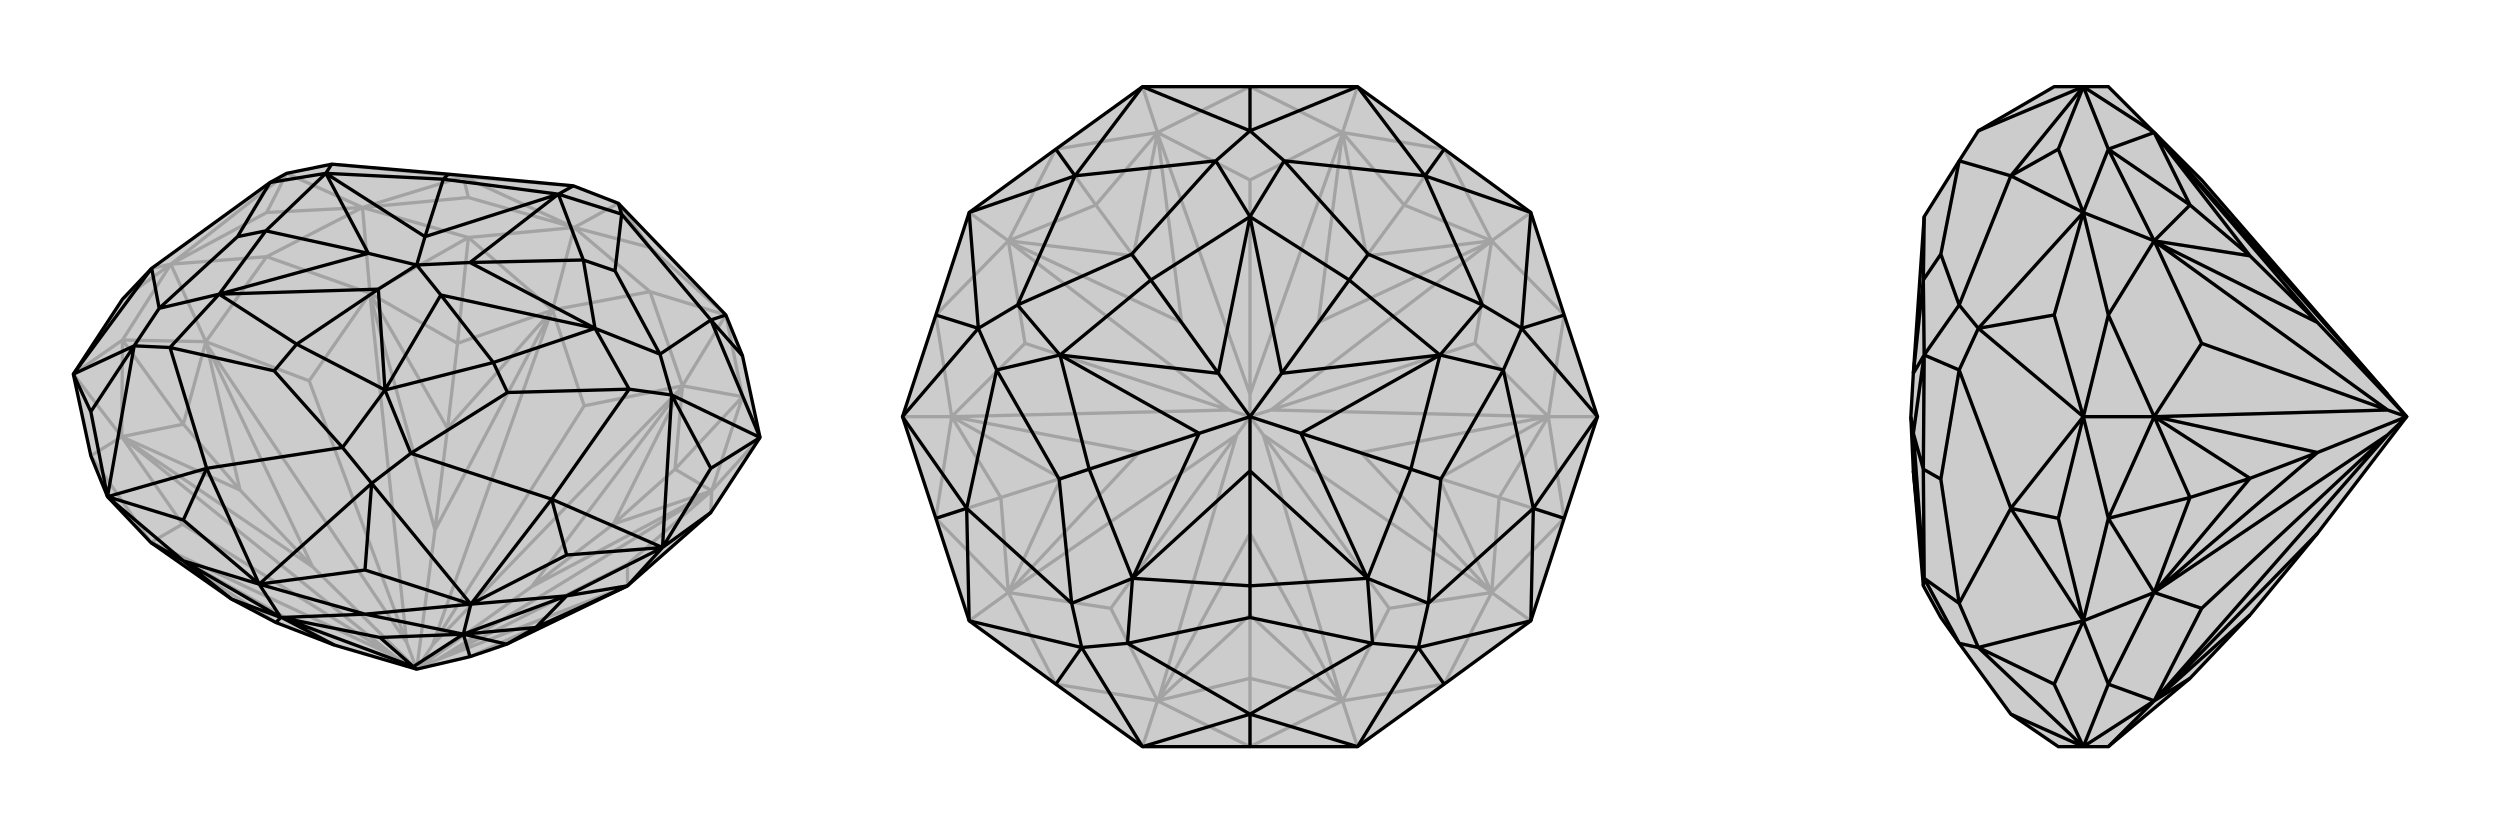 <svg xmlns="http://www.w3.org/2000/svg" viewBox="0 0 3000 1000">
    <g stroke="currentColor" stroke-width="4" fill="none" transform="translate(0 -13)">
        <path fill="currentColor" stroke="none" fill-opacity=".2" d="M753,716L608,786L564,801L500,816L401,787L331,760L278,732L181,664L129,609L109,560L88,462L147,372L182,335L324,232L344,221L398,210L538,222L688,236L742,257L871,391L891,440L912,538L853,628z" />
<path stroke-opacity=".2" d="M891,489L871,391M891,489L912,538M854,602L912,538M780,363L689,286M780,363L871,391M819,476L871,391M562,298L435,262M562,298L689,286M663,385L689,286M320,321L205,330M320,321L435,262M444,365L435,262M147,421L88,462M147,421L205,330M247,423L205,330M146,537L88,462M891,489L819,476M891,489L854,602M891,489L810,576M562,298L444,365M562,298L663,385M562,298L549,425M147,421L146,537M147,421L247,423M147,421L220,522M109,560L181,664M109,560L146,537M853,628L854,602M780,363L663,385M780,363L819,476M320,321L247,423M320,321L444,365M736,642L638,717M537,527L522,649M288,601L375,693M181,664L219,642M181,664L182,664M753,716L753,690M753,716L753,716M819,476L701,500M819,476L819,477M854,602L753,690M854,602L853,603M753,690L524,805M444,365L371,470M444,365L444,367M663,385L701,500M663,385L662,386M701,500L519,787M146,537L219,642M146,537L147,538M219,642L474,801M247,423L371,470M247,423L247,425M371,470L488,784M181,664L331,760M819,476L810,576M819,476L736,642M854,602L810,576M854,602L736,642M810,576L736,642M444,365L549,425M444,365L537,527M663,385L549,425M663,385L537,527M537,527L549,425M146,537L220,522M146,537L288,601M247,423L220,522M247,423L288,601M220,522L288,601M401,787L182,664M182,664L474,801M753,716L564,801M753,716L524,805M638,717L819,477M819,477L519,787M638,717L853,603M853,603L524,805M500,816L524,805M500,816L638,717M444,367L522,649M444,367L488,784M522,649L662,386M519,787L662,386M500,816L519,787M500,816L522,649M375,693L147,538M474,801L147,538M474,801L500,816M375,693L247,425M488,784L247,425M500,816L488,784M500,816L375,693M780,310L871,391M780,310L689,286M780,310L742,257M320,268L435,262M320,268L205,330M320,268L344,221M562,250L689,286M562,250L435,262M562,250L556,225M147,372L205,330M742,257L689,286M689,286L556,225M435,262L344,221M556,225L435,262M205,330L344,221M205,330L182,335M556,225L688,236M556,225L398,210" />
<path d="M753,716L608,786L564,801L500,816L401,787L331,760L278,732L181,664L129,609L109,560L88,462L147,372L182,335L324,232L344,221L398,210L538,222L688,236L742,257L871,391L891,440L912,538L853,628z" />
<path d="M220,686L311,714M220,686L129,609M438,750L565,738M438,750L311,714M337,754L311,714M680,728L795,670M680,728L565,738M556,774L565,738M853,628L795,670M753,716L795,670M220,686L337,754M220,686L181,664M220,686L278,732M680,728L753,716M680,728L556,774M680,728L643,766M438,750L556,774M438,750L337,754M337,754L456,778M337,754L338,754M556,774L456,778M556,774L556,774M456,778L496,813M337,754L278,732M337,754L331,760M753,716L643,766M556,774L643,766M556,774L608,786M643,766L608,786M401,787L338,754M338,754L496,813M564,801L556,774M496,813L556,774M496,813L500,816M853,575L795,670M853,575L912,538M853,575L806,487M438,697L311,714M438,697L565,738M438,697L446,593M109,507L88,462M109,507L129,609M109,507L161,428M680,679L795,670M891,440L853,397M220,637L311,714M680,679L565,738M680,679L662,612M220,637L129,609M220,637L248,575M871,391L853,397M795,670L806,487M795,670L662,612M806,487L912,538M853,397L912,538M311,714L446,593M311,714L248,575M446,593L565,738M662,612L565,738M88,462L161,428M88,462L182,335M129,609L161,428M248,575L129,609M853,397L746,270M853,397L792,438M662,612L755,480M662,612L493,557M248,575L411,550M248,575L204,430M182,335L191,383M742,257L746,270M806,487L755,480M806,487L792,438M446,593L411,550M446,593L493,557M161,428L191,383M161,428L204,430M746,270L738,338M746,270L670,246M688,236L670,246M755,480L609,484M755,480L714,407M792,438L738,338M792,438L714,407M738,338L700,325M411,550L329,458M411,550L462,481M493,557L609,484M493,557L462,481M609,484L592,448M191,383L285,297M191,383L263,366M204,430L329,458M204,430L263,366M329,458L356,426M398,210L391,221M538,222L532,228M324,232L285,297M324,232L391,221M285,297L319,290M700,325L670,246M532,228L670,246M592,448L714,407M700,325L714,407M700,325L564,328M356,426L462,481M592,448L462,481M592,448L529,367M319,290L263,366M356,426L263,366M356,426L454,360M532,228L391,221M532,228L510,297M319,290L391,221M319,290L442,317M670,246L564,328M670,246L510,297M714,407L529,367M714,407L564,328M564,328L500,331M462,481L454,360M462,481L529,367M529,367L500,331M263,366L442,317M263,366L454,360M500,331L454,360M391,221L510,297M442,317L391,221M500,331L510,297M500,331L442,317" />
    </g>
    <g stroke="currentColor" stroke-width="4" fill="none" transform="translate(1000 0)">
        <path fill="currentColor" stroke="none" fill-opacity=".2" d="M629,104L733,179L837,255L877,378L917,500L877,622L837,745L733,821L629,896L500,896L371,896L267,821L163,745L123,622L83,500L123,378L163,255L267,179L371,104L500,104z" />
<path stroke-opacity=".2" d="M611,841L629,896M790,711L837,745M858,500L917,500M790,289L837,255M611,159L629,104M389,159L371,104M210,289L163,255M142,500L83,500M389,841L371,896M210,711L163,745M500,896L611,841M500,896L389,841M500,896L500,814M877,622L858,500M877,622L790,711M877,622L799,597M733,179L611,159M733,179L790,289M733,179L685,246M267,179L210,289M267,179L389,159M267,179L315,246M123,622L210,711M123,622L142,500M123,622L201,597M267,821L389,841M267,821L210,711M733,821L790,711M733,821L611,841M877,378L790,289M877,378L858,500M500,104L389,159M500,104L611,159M123,378L142,500M123,378L210,289M500,738L500,640M727,574L633,543M640,307L582,387M360,307L418,387M273,574L367,543M611,841L667,730M611,841L610,840M389,841L333,730M389,841L390,840M858,500L770,412M858,500L857,500M790,711L667,730M790,711L789,710M667,730L516,522M611,159L500,216M611,159L611,160M790,289L770,412M790,289L789,290M770,412L525,492M210,289L230,412M210,289L211,290M389,159L500,216M389,159L389,160M500,216L500,473M210,711L333,730M210,711L211,710M333,730L484,522M142,500L230,412M142,500L143,500M230,412L475,492M611,841L500,814M611,841L500,738M389,841L500,814M389,841L500,738M500,814L500,738M858,500L799,597M858,500L727,574M790,711L799,597M790,711L727,574M799,597L727,574M611,159L685,246M611,159L640,307M790,289L685,246M790,289L640,307M685,246L640,307M210,289L315,246M210,289L360,307M389,159L315,246M389,159L360,307M360,307L315,246M210,711L201,597M210,711L273,574M142,500L201,597M142,500L273,574M201,597L273,574M500,640L610,840M610,840L516,522M500,640L390,840M390,840L484,522M500,640L500,500M857,500L633,543M857,500L525,492M633,543L789,710M516,522L789,710M516,522L500,500M633,543L500,500M582,387L611,160M611,160L500,473M582,387L789,290M789,290L525,492M500,500L525,492M500,500L582,387M211,290L418,387M211,290L475,492M418,387L389,160M500,473L389,160M500,500L500,473M500,500L418,387M367,543L211,710M484,522L211,710M484,522L500,500M367,543L143,500M475,492L143,500M500,500L475,492M500,500L367,543" />
<path d="M629,104L733,179L837,255L877,378L917,500L877,622L837,745L733,821L629,896L500,896L371,896L267,821L163,745L123,622L83,500L123,378L163,255L267,179L371,104L500,104z" />
<path d="M500,104L500,157M877,378L826,394M733,821L702,777M267,821L298,777M123,378L174,394M733,179L710,211M877,622L840,610M500,896L500,857M267,179L290,211M123,622L160,610M629,104L500,157M629,104L710,211M500,157L371,104M371,104L290,211M917,500L826,394M917,500L840,610M826,394L837,255M710,211L837,255M629,896L702,777M629,896L500,857M702,777L837,745M840,610L837,745M163,745L298,777M163,745L160,610M371,896L298,777M500,857L371,896M163,255L174,394M290,211L163,255M83,500L174,394M83,500L160,610M290,211L459,193M290,211L221,366M710,211L541,193M710,211L779,366M840,610L804,444M840,610L714,724M500,857L647,772M500,857L353,772M160,610L286,724M160,610L196,444M500,157L541,193M500,157L459,193M826,394L804,444M826,394L779,366M702,777L647,772M702,777L714,724M298,777L286,724M298,777L353,772M174,394L221,366M174,394L196,444M541,193L642,305M541,193L500,260M459,193L358,305M459,193L500,260M804,444L729,575M804,444L728,426M779,366L642,305M779,366L728,426M642,305L619,336M647,772L500,741M647,772L641,694M714,724L729,575M714,724L641,694M729,575L693,563M286,724L271,575M286,724L359,694M353,772L500,741M353,772L359,694M500,741L500,703M221,366L358,305M221,366L272,426M358,305L381,336M196,444L271,575M196,444L272,426M271,575L307,563M619,336L500,260M381,336L500,260M693,563L728,426M619,336L728,426M619,336L538,448M500,703L641,694M693,563L641,694M693,563L561,520M307,563L359,694M500,703L359,694M500,703L500,565M381,336L272,426M381,336L462,448M307,563L272,426M307,563L439,520M500,260L538,448M500,260L462,448M728,426L561,520M728,426L538,448M538,448L500,500M641,694L500,565M641,694L561,520M561,520L500,500M359,694L439,520M359,694L500,565M500,500L500,565M272,426L462,448M439,520L272,426M500,500L462,448M500,500L439,520" />
    </g>
    <g stroke="currentColor" stroke-width="4" fill="none" transform="translate(2000 0)">
        <path fill="currentColor" stroke="none" fill-opacity=".2" d="M585,159L642,216L865,473L888,500L781,640L700,738L628,814L530,896L500,896L470,896L413,857L351,772L329,741L308,703L296,565L293,500L296,448L309,260L351,193L374,157L465,104L500,104L530,104z" />
<path stroke-opacity=".2" d="M530,179L500,255M530,179L500,104M585,159L500,104M530,378L500,500M530,378L500,255M585,289L500,255M530,622L500,745M530,622L500,500M585,500L500,500M530,821L500,896M585,841L500,896M530,821L500,745M585,711L500,745M530,896L585,841M530,179L585,289M530,179L585,159M530,179L628,246M530,622L585,711M530,622L585,500M530,622L628,597M530,821L585,841M530,821L585,711M530,378L585,500M530,378L585,289M700,307L781,387M700,574L781,543M585,841L642,730M585,841L586,840M585,289L642,412M585,289L586,290M585,159L586,160M585,711L642,730M585,711L586,710M642,730L865,522M585,500L642,412M585,500L586,500M642,412L865,492M585,841L628,814M585,841L700,738M585,289L628,246M585,289L700,307M585,159L628,246M585,159L700,307M700,307L628,246M585,711L628,597M585,711L700,574M585,500L628,597M585,500L700,574M628,597L700,574M781,640L586,840M586,840L865,522M586,290L781,387M586,290L865,492M781,387L586,160M865,473L586,160M888,500L781,387M781,543L586,710M865,522L586,710M865,522L888,500M781,543L586,500M865,492L586,500M888,500L865,492M888,500L781,543M465,821L500,745M465,821L500,896M465,821L374,777M465,378L500,255M465,378L500,500M465,378L374,394M470,179L500,104M470,622L500,745M470,179L500,255M470,179L413,211M470,622L500,500M470,622L413,610M374,157L500,104M500,104L413,211M500,745L374,777M500,745L413,610M500,896L374,777M413,857L500,896M500,255L374,394M413,211L500,255M500,500L374,394M500,500L413,610M413,211L351,193M413,211L351,366M413,610L351,724M413,610L351,444M374,777L351,724M374,777L351,772M374,394L351,366M374,394L351,444M351,193L329,305M351,724L329,575M351,724L309,694M351,772L309,694M351,366L329,305M351,366L309,426M329,305L308,336M351,444L329,575M351,444L309,426M329,575L308,563M308,336L309,260M308,563L309,694M308,703L309,694M308,336L309,426M308,336L296,448M308,563L309,426M308,563L296,520M309,694L296,520M309,694L296,565M309,426L296,448M296,520L309,426M293,500L296,520" />
<path d="M585,159L642,216L865,473L888,500L781,640L700,738L628,814L530,896L500,896L470,896L413,857L351,772L329,741L308,703L296,565L293,500L296,448L309,260L351,193L374,157L465,104L500,104L530,104z" />
<path d="M530,821L500,745M530,821L500,896M585,841L500,896M530,622L500,500M530,622L500,745M585,711L500,745M530,378L500,255M530,378L500,500M585,500L500,500M530,179L500,104M530,179L500,255M585,289L500,255M585,159L500,104M530,896L585,841M530,622L585,500M530,622L585,711M530,622L628,597M530,179L585,159M530,179L585,289M530,179L628,246M530,821L585,711M530,821L585,841M530,378L585,289M530,378L585,500M700,574L781,543M700,307L781,387M585,841L642,730M585,841L586,840M585,500L642,412M585,500L586,500M585,711L642,730M585,711L586,710M642,730L865,522M585,159L586,160M585,289L642,412M585,289L586,290M642,412L865,492M585,841L628,814M585,841L700,738M585,500L628,597M585,500L700,574M585,711L628,597M585,711L700,574M628,597L700,574M585,159L628,246M585,159L700,307M585,289L628,246M585,289L700,307M628,246L700,307M781,640L586,840M586,840L865,522M586,500L781,543M586,500L865,492M781,543L586,710M865,522L586,710M865,522L888,500M781,543L888,500M781,387L586,160M586,160L865,473M781,387L586,290M586,290L865,492M888,500L865,492M888,500L781,387M465,378L500,500M465,378L500,255M465,378L374,394M465,821L500,896M465,821L500,745M465,821L374,777M470,179L500,104M470,622L500,500M470,179L500,255M470,179L413,211M470,622L500,745M470,622L413,610M500,104L374,157M500,104L413,211M500,500L374,394M500,500L413,610M374,394L500,255M413,211L500,255M500,896L374,777M500,896L413,857M374,777L500,745M413,610L500,745M413,211L351,193M413,211L351,366M413,610L351,444M413,610L351,724M374,394L351,444M374,394L351,366M374,777L351,772M374,777L351,724M351,193L329,305M351,444L329,575M351,444L309,426M351,366L329,305M351,366L309,426M329,305L308,336M351,772L309,694M351,724L329,575M351,724L309,694M329,575L308,563M308,336L309,260M308,563L309,426M308,336L309,426M308,336L296,448M308,703L309,694M308,563L309,694M308,563L296,520M309,426L296,520M309,426L296,448M309,694L296,565M309,694L296,520M296,520L293,500" />
    </g>
</svg>